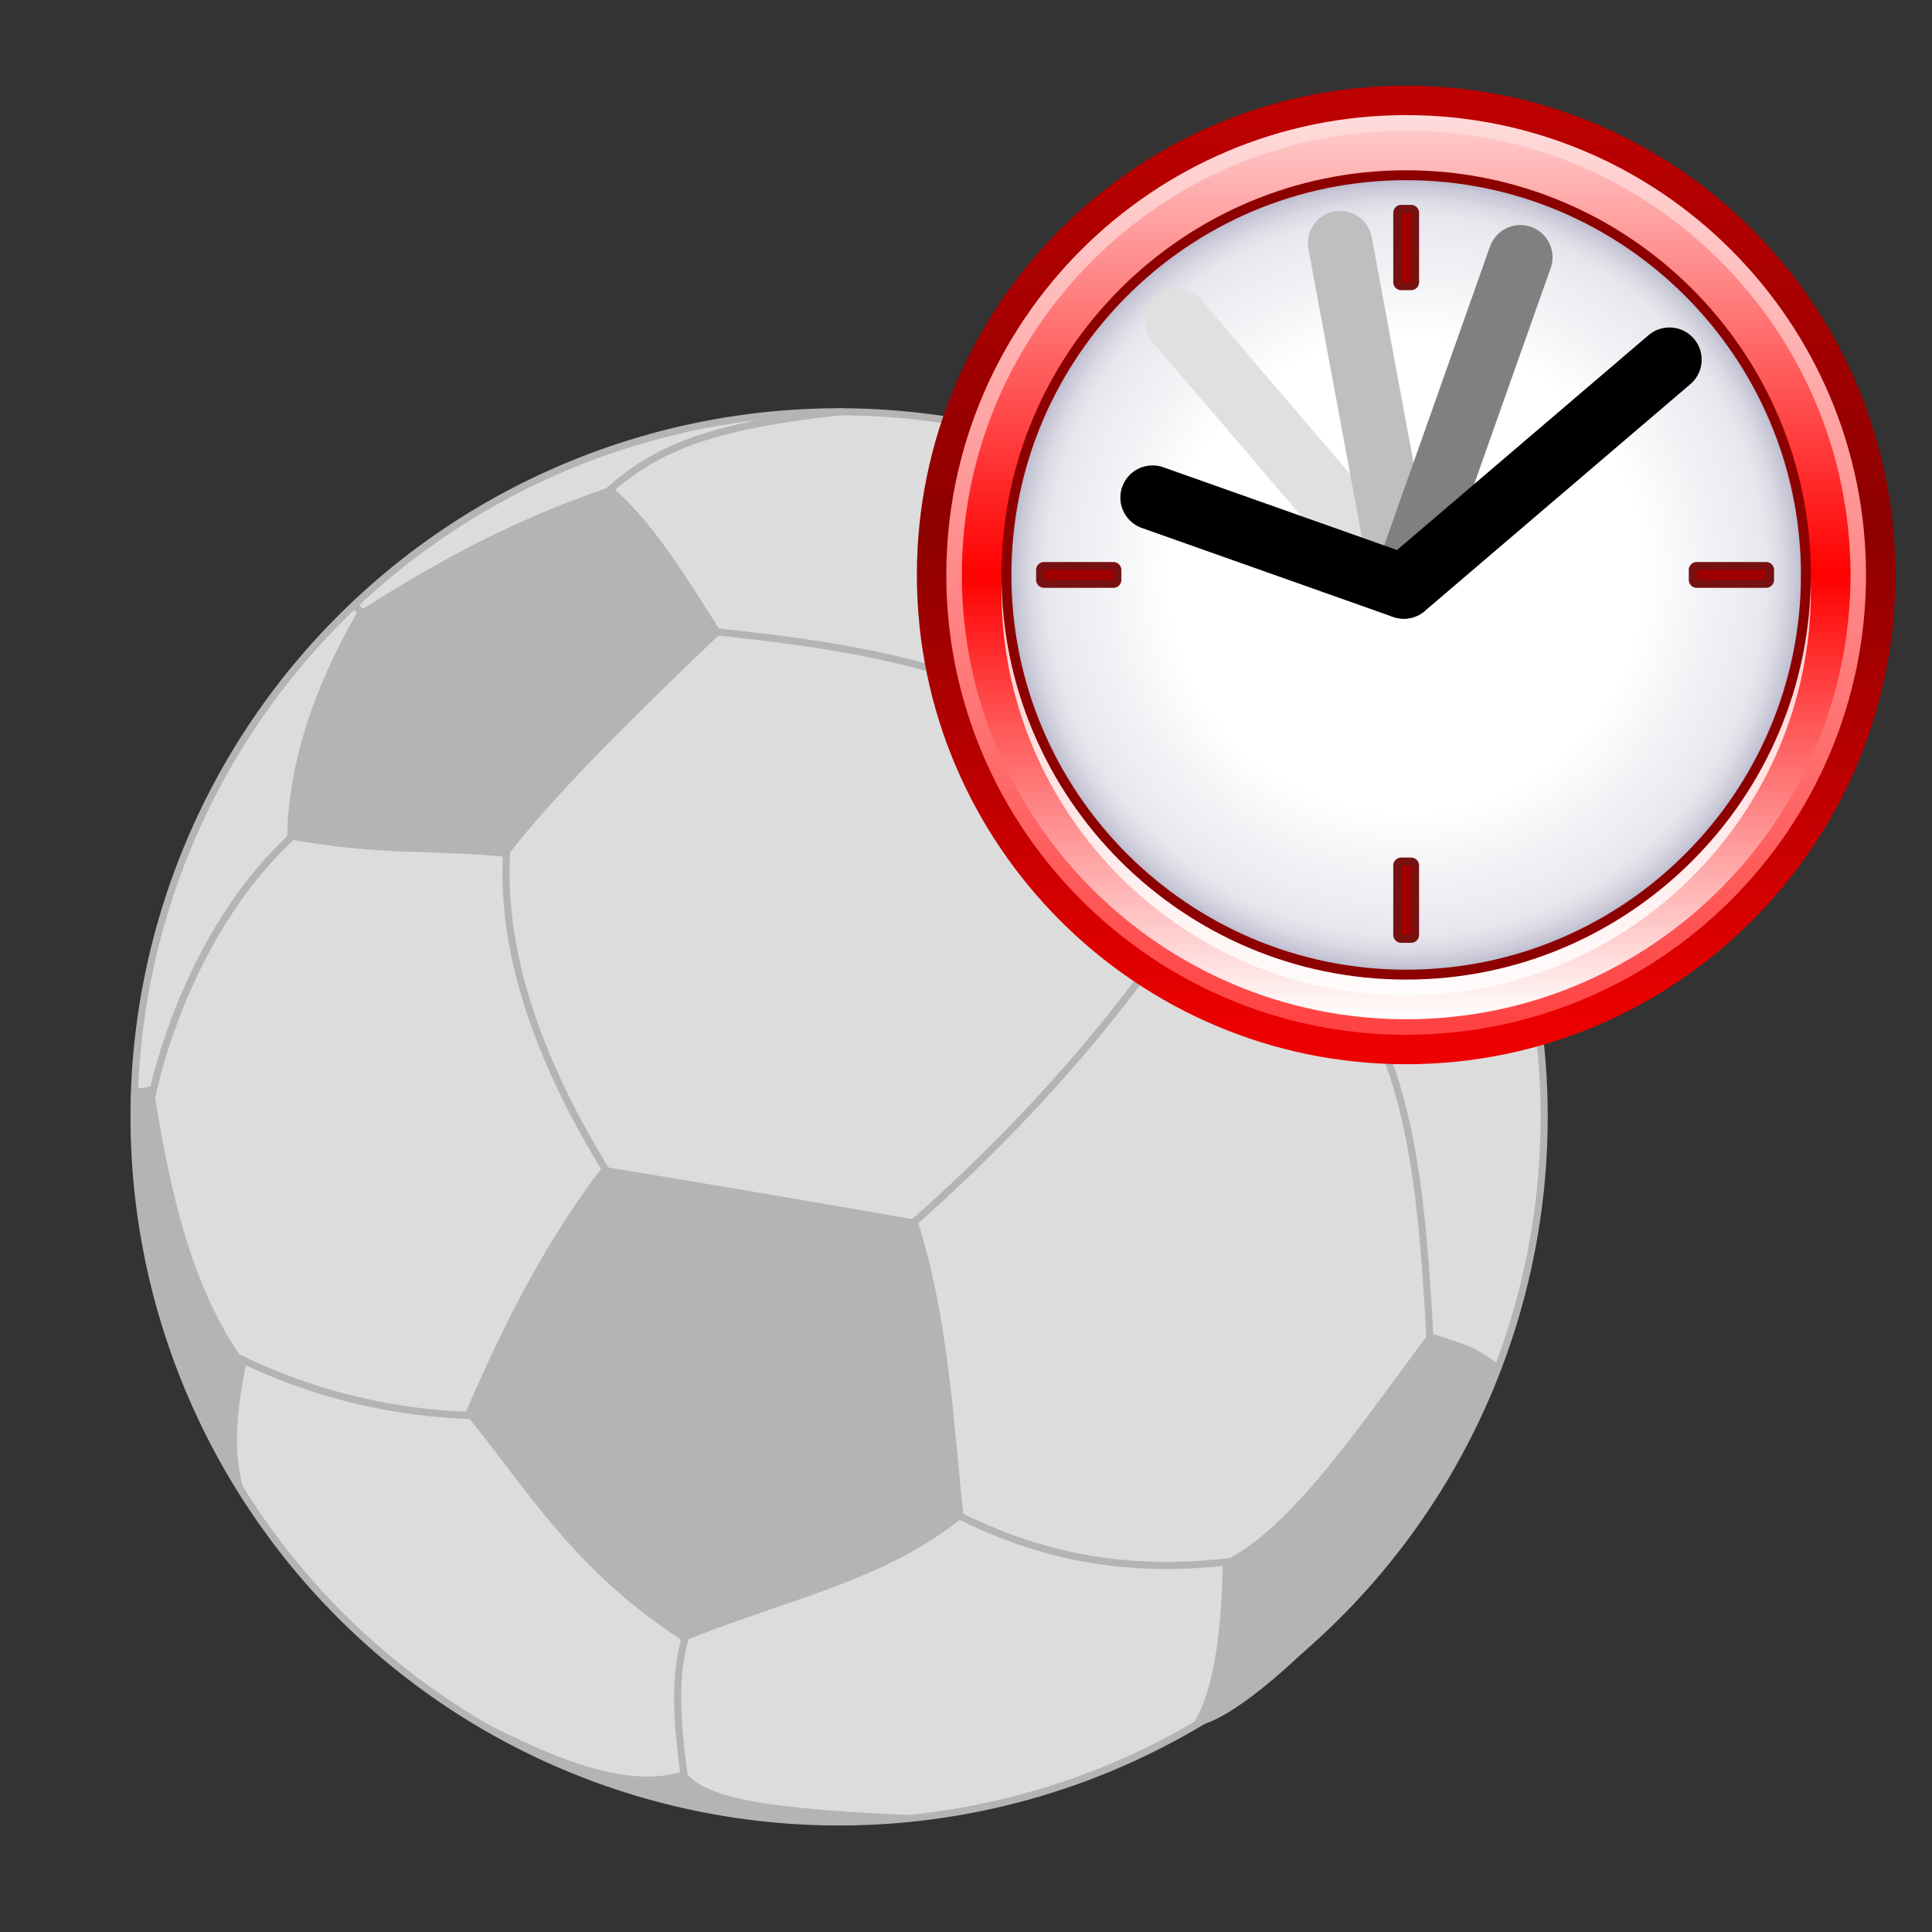 <svg xmlns="http://www.w3.org/2000/svg" height="60" width="60" viewBox="0 0 256 256"><rect x="0" y="0" width="256" height="256" fill="#333333" stroke="none"/><defs><linearGradient id="a"><stop offset="0" style="stop-color:white;stop-opacity:1"/><stop offset="1" style="stop-color:black;stop-opacity:.478"/></linearGradient><linearGradient id="b"><stop offset="0" style="stop-color:#ffe51a;stop-opacity:1"/><stop offset="1" style="stop-color:#e60000;stop-opacity:0"/></linearGradient></defs><path d="M304 156.5a149 149 0 1 1-298 0 149 149 0 1 1 298 0z" transform="translate(14 49.865) scale(.627)" style="fill:#dcdcdc;fill-opacity:1;fill-rule:evenodd;stroke:none"/><path d="M296.763 107.522c-4.395-6.844-7.039-8.209-15.407-10.313" style="font-size:12px;fill:none;stroke:#b4b4b4;stroke-width:1.5;stroke-miterlimit:4;stroke-opacity:1;stroke-dasharray:none;stroke-dashoffset:0" transform="matrix(.629 0 0 .629 12.73 49.535)"/><path d="m54.39 48.568 9.11 10.557M48 92c-30.657 21.956-38.125 66.506-37 66.25M87 95.25c-3.161 23.337 5.251 48.914 22.75 76.25M29.125 206.875c16.622 8.238 33.602 12.21 51.625 12.625M124.628 264.859c-3.123 8.251-2.316 19.684-.53 31.908M103.66 28.72c11.476-11.492 21.527-17.412 53.668-20.778M237.323 50.075c-7.987-14.876-16.371-22.374-31.26-33.634M127.986 54.052c17.643 1.988 49.487 4.602 74.777 18.916" style="font-size:12px;fill:none;stroke:#b4b4b4;stroke-width:1.5;stroke-linecap:butt;stroke-linejoin:miter;stroke-miterlimit:4;stroke-opacity:1;stroke-dasharray:none" transform="matrix(.629 0 0 .629 12.73 49.535)"/><path d="M222.5 124c-15.122 20.853-33.378 40.314-54.5 58.5M177.5 238.25c19.358 10.8 40.56 15.445 66.25 11.25M268.5 136.5c9.881 18.552 11.331 44.887 12.75 71.25" style="fill:none;stroke:#b4b4b4;stroke-width:1.5;stroke-linecap:butt;stroke-linejoin:miter;stroke-miterlimit:4;stroke-opacity:1;stroke-dasharray:none" transform="matrix(.629 0 0 .629 12.73 49.535)"/><path d="M40.25 98c20.654 3.619 29.153 2.16 46.25 3.75 10.107-13.262 27.262-30.048 45.25-47.25-7.424-11.585-14.43-23.441-23.25-30.75-22.39 7.59-38.335 16.939-53.5 26.5C45.482 66.824 40.435 82.76 40.25 98zM198 70.75c6.793 18.669 12.634 35.436 21.25 57.75 17.726 4.68 36.626 10.3 51.25 12.5 4.7-9.437 7.81-27.624 11.25-44-11.68-18.118-28.341-33.746-45.25-49.25-12.436 4.485-25.404 13.229-38.5 23zM106.75 167c22.795 3.75 44.787 7.5 66.25 11.25 6.636 20.833 7.494 41.667 9.75 62.5-16.41 13.636-39.039 17.942-59 26.25-23.226-15.013-32.683-31.748-46-48 7.647-17.586 16.082-35.073 29-52zM7.834 148.946c.032 1.33 1.273 2.085 4.187.92 3.346 21.417 7.87 42.85 19.586 58.688-2.294 11.223-2.956 20.643.36 29.06-19.33-28.029-24.196-66.152-24.4-85.27M76.648 281.57c10.986 5.254 32.391 17.86 47.272 12.722 4.377 6.2 19.291 8.144 50.888 9.48-19.513 6.392-73.459-4.86-96.778-21.324M295.533 208.674c-5.637-4.154-7.377-4.163-14.658-6.674-14.5 19.317-29 41.308-43.5 48.25-.267 11.91-1.277 26.64-6.528 34.56 10.95.74 51.456-39.798 61.95-69.372" style="fill:#b4b4b4;fill-opacity:1;fill-rule:evenodd;stroke:none" transform="matrix(.629 0 0 .629 12.73 49.535)"/><path d="M304 156.5a149 149 0 1 1-298 0 149 149 0 1 1 298 0z" style="fill:none;stroke:#b4b4b4;stroke-width:1.505;stroke-linecap:round;stroke-linejoin:round;stroke-miterlimit:4;stroke-opacity:1;stroke-dasharray:none;stroke-dashoffset:0" transform="translate(14 49.865) scale(.627)"/><g transform="translate(118.866 8.728) scale(.527)"><linearGradient id="c" y2="11.573" gradientUnits="userSpaceOnUse" y1="244.43" x2="128" x1="128"><stop stop-color="#ed0000" offset=".006"/><stop stop-color="#8d0000" offset=".545"/><stop stop-color="#bd0000" offset="1"/></linearGradient><path d="M4.98 128c0 67.832 55.189 123.02 123.02 123.02 67.831 0 123.02-55.189 123.02-123.02C251.02 60.167 195.83 4.98 128 4.98 60.168 4.98 4.98 60.168 4.98 128z" fill="url(#c)"/><linearGradient id="d" y2="11.546" gradientUnits="userSpaceOnUse" y1="244.41" x2="128" x1="128"><stop stop-color="#ff4242" offset=".006"/><stop stop-color="#ff9494" offset=".573"/><stop stop-color="#ffdcdc" offset="1"/></linearGradient><path d="M12.38 128c0 63.754 51.868 115.62 115.62 115.62S243.62 191.753 243.62 128c0-63.754-51.865-115.62-115.62-115.62C64.248 12.378 12.38 64.246 12.38 128z" fill="url(#d)"/><linearGradient id="e" y2="16.285" gradientUnits="userSpaceOnUse" y1="239.71" x2="128" x1="128"><stop stop-color="#FFF" offset="0"/><stop stop-color="red" offset=".5"/><stop stop-color="#ffc9c9" offset="1"/></linearGradient><path d="M16.285 128c0 61.604 50.119 111.71 111.72 111.71 61.602 0 111.72-50.108 111.72-111.71 0-61.598-50.115-111.72-111.72-111.72-61.596.005-111.72 50.122-111.72 111.72z" fill="url(#e)"/><path d="M128 30.242c-56.103 0-101.75 45.638-101.75 101.75 0 56.103 45.648 101.74 101.75 101.74 56.104 0 101.75-45.637 101.75-101.74 0-56.109-45.644-101.75-101.75-101.75z" fill="#FFF" opacity=".8"/><path d="M26.251 128c0 56.106 45.648 101.74 101.75 101.74 56.11 0 101.75-45.63 101.75-101.74 0-56.103-45.64-101.75-101.75-101.75C71.9 26.25 26.251 71.895 26.251 128z" fill="#8d0000"/><radialGradient id="f" cx="59.616" gradientUnits="userSpaceOnUse" cy="234.04" r="69.963" gradientTransform="translate(43.425 -204.034) scale(1.419)"><stop stop-color="#FFF" offset=".601"/><stop stop-color="#eaeaf0" offset=".876"/><stop stop-color="#e6e6ed" offset=".914"/><stop stop-color="#dbdbe5" offset=".95"/><stop stop-color="#c8c8d7" offset=".985"/><stop stop-color="#bdbdcf" offset="1"/></radialGradient><path d="M28.743 128c0 54.729 44.526 99.253 99.259 99.253 54.731 0 99.26-44.524 99.26-99.253s-44.528-99.257-99.26-99.257S28.743 73.271 28.743 128z" fill="url(#f)"/><path d="M36.957 124.75a2 2 0 0 0-2 2v2.487a2 2 0 0 0 2 2h17.441a2 2 0 0 0 2-2v-2.487a2 2 0 0 0-2-2H36.957z" fill="#711"/><path fill="#a00000" d="M36.957 126.75h17.441v2.487H36.957z"/><path d="M201.06 124.75a2 2 0 0 0-2 2v2.487a2 2 0 0 0 2 2h17.448a2 2 0 0 0 2-2v-2.487a2 2 0 0 0-2-2H201.06z" fill="#711"/><path fill="#a00000" d="M201.06 126.75h17.448v2.487H201.06z"/><path d="M126.76 199.06a2 2 0 0 0-2 2v17.441a2 2 0 0 0 2 2h2.492a2 2 0 0 0 2-2V201.06a2 2 0 0 0-2-2h-2.492z" fill="#711"/><path fill="#a00000" d="M126.76 201.06h2.492v17.441h-2.492z"/><path d="M126.76 34.954a2 2 0 0 0-2 2v17.441a2 2 0 0 0 2 2h2.492a2 2 0 0 0 2-2V36.954a2 2 0 0 0-2-2h-2.492z" fill="#711"/><path fill="#a00000" d="M126.76 36.954h2.492v17.441h-2.492z"/><linearGradient id="g" y2="123.59" gradientUnits="userSpaceOnUse" y1="123.59" x2="137.88" x1="117.74"><stop stop-color="#FFF" offset="0"/><stop stop-color="#585868" offset="1"/></linearGradient><path d="M135.74 125.43c-1.081-3.243-4.138-5.59-7.74-5.59-4.228 0-7.713 3.236-8.116 7.363 5.335.384 10.73-.024 15.856-1.773z" fill="url(#g)"/></g><g stroke-linejoin="round" stroke-linecap="round" stroke-width="7.61" fill="none"><path d="m155.942 42.525 30.066 35.199" stroke="#e0e0e0" stroke-width="8.533"/><path d="m177.567 32.208 8.44 45.516" stroke="#bfbfbf" stroke-width="8.533"/><path d="m201.454 34.087-15.449 43.637" stroke="gray" stroke-width="8.533"/><path d="m152.721 65.936 33.293 11.787 35.197-30.065" stroke="#000" stroke-width="8.533"/></g></svg>